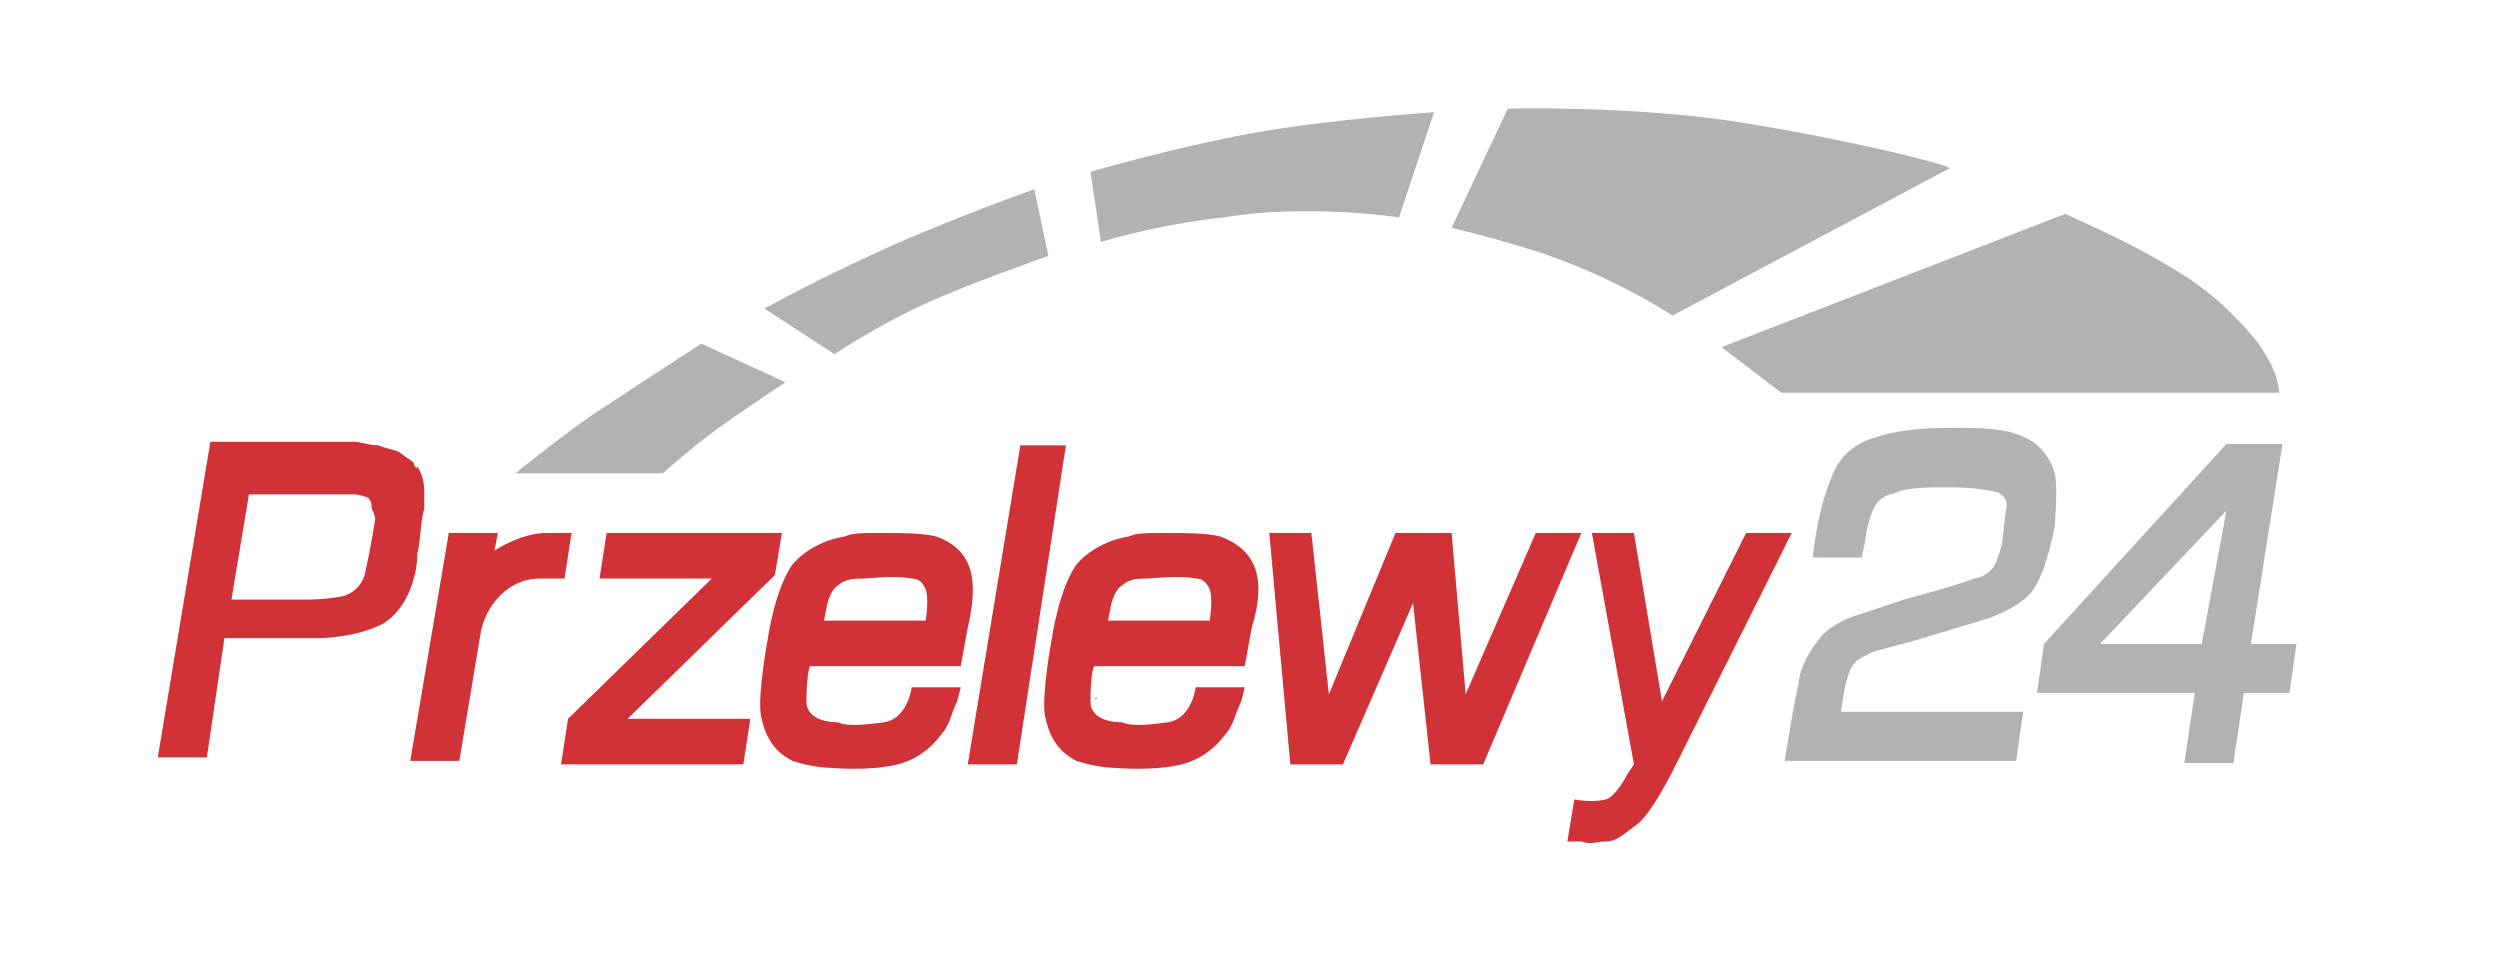 <?xml version="1.0" encoding="utf-8"?>
<!-- Generator: Adobe Illustrator 26.3.1, SVG Export Plug-In . SVG Version: 6.00 Build 0)  -->
<svg version="1.1" id="Ebene_1" xmlns="http://www.w3.org/2000/svg" xmlns:xlink="http://www.w3.org/1999/xlink" x="0px" y="0px"
	 viewBox="0 0 71.3 27.7" style="enable-background:new 0 0 71.3 27.7;" xml:space="preserve">
<style type="text/css">
	.st0{fill-rule:evenodd;clip-rule:evenodd;fill:#D03238;}
	.st1{fill-rule:evenodd;clip-rule:evenodd;fill:#B3B1B1;}
</style>
<g id="Page-1">
	<g id="SPB_x5F__x26__x5F_AltPay_x5F_NewAssets" transform="translate(-99, -159)">
		<g id="logo-P24" transform="translate(99, 159)">
			<polygon id="Fill-1" class="st0" points="17.3,15.2 22.3,15.2 22.1,16.4 17.9,20.5 21.4,20.5 21.2,21.8 16,21.8 16.2,20.5 
				20.3,16.5 17.1,16.5 			"/>
			<path id="Fill-2" class="st0" d="M10.7,14.8c0,0-0.1,0.7-0.3,1.6c-0.1,0.3-0.3,0.5-0.6,0.6c-0.5,0.1-1,0.1-1,0.1H6.6l0.5-3h2
				c0,0,0.1,0,0.3,0s0.5,0,0.7,0s0.4,0.1,0.4,0.1c0.1,0.1,0.1,0.2,0.1,0.3C10.7,14.7,10.7,14.8,10.7,14.8 M11.8,13.2
				c-0.1-0.1-0.3-0.2-0.4-0.3c-0.2-0.1-0.4-0.1-0.6-0.2c-0.3,0-0.5-0.1-0.7-0.1s-0.3,0-0.3,0H7.6H6l-1.5,9h1.4l0.5-3.4h2.7
				c0,0,1,0,1.8-0.4c0.7-0.4,0.9-1.3,0.9-1.3s0.1-0.3,0.1-0.7c0.1-0.4,0.1-1,0.2-1.3c0-0.1,0-0.2,0-0.2s0-0.1,0-0.2
				c0-0.2,0-0.5-0.2-0.8C11.9,13.4,11.8,13.3,11.8,13.2"/>
			<polygon id="Fill-4" class="st0" points="29.1,12.7 30.4,12.7 29,21.8 27.6,21.8 			"/>
			<polygon id="Fill-6" class="st0" points="36.2,15.2 37.4,15.2 37.9,19.8 39.8,15.2 41.4,15.2 41.8,19.8 43.8,15.2 45.1,15.2 
				42.3,21.8 40.8,21.8 40.3,17.2 38.3,21.8 36.8,21.8 			"/>
			<path id="Fill-8" class="st0" d="M26.4,17.7h-2.9l0.1-0.5c0,0,0.1-0.4,0.3-0.5c0.2-0.2,0.5-0.2,0.7-0.2s0.9-0.1,1.4,0
				c0.2,0,0.3,0.1,0.4,0.3C26.5,17.1,26.4,17.7,26.4,17.7 M26.7,15.3c-0.4-0.1-1-0.1-1.6-0.1c-0.5,0-0.8,0-1,0.1
				c0,0-0.9,0.1-1.5,0.8c-0.5,0.7-0.7,2.1-0.7,2.1s-0.3,1.6-0.2,2.2c0.1,0.5,0.3,1,0.9,1.3c0.6,0.2,1.1,0.2,1.1,0.2s1.1,0.1,1.9-0.1
				s1.2-0.8,1.2-0.8s0.2-0.2,0.3-0.5c0.1-0.3,0.2-0.5,0.2-0.5l0.1-0.4H26c0,0-0.1,0.9-0.8,1c-0.7,0.1-1.1,0.1-1.3,0
				c-0.1,0-0.9,0-0.9-0.6l0,0c0-0.8,0.1-1,0.1-1h4.3l0.2-1.1C27.9,16.6,27.8,15.7,26.7,15.3"/>
			<path id="Fill-10" class="st0" d="M23.1,19.9C23.1,19.9,23.1,20,23.1,19.9C23.1,20.1,23.1,19.9,23.1,19.9"/>
			<path id="Fill-12" class="st0" d="M31.3,19.9C31.2,19.9,31.2,20,31.3,19.9C31.2,20.1,31.3,19.9,31.3,19.9"/>
			<path id="Fill-14" class="st0" d="M34.5,17.7h-2.9l0.1-0.5c0,0,0.1-0.4,0.3-0.5c0.2-0.2,0.5-0.2,0.7-0.2s0.9-0.1,1.4,0
				c0.2,0,0.3,0.1,0.4,0.3C34.6,17.1,34.5,17.7,34.5,17.7 M34.8,15.3c-0.4-0.1-1-0.1-1.6-0.1c-0.5,0-0.8,0-1,0.1
				c0,0-0.9,0.1-1.5,0.8c-0.5,0.7-0.7,2.1-0.7,2.1s-0.3,1.6-0.2,2.2c0.1,0.5,0.3,1,0.9,1.3c0.6,0.2,1.1,0.2,1.1,0.2s1.1,0.1,1.9-0.1
				s1.2-0.8,1.2-0.8s0.2-0.2,0.3-0.5s0.2-0.5,0.2-0.5l0.1-0.4h-1.4c0,0-0.1,0.9-0.8,1s-1.1,0.1-1.3,0c-0.1,0-0.9,0-0.9-0.6l0,0
				c0-0.8,0.1-1,0.1-1h4.3l0.2-1.1C36.1,16.6,35.9,15.7,34.8,15.3"/>
			<path id="Fill-16" class="st0" d="M46.6,15.2l0.8,4.8l2.4-4.8h1.3L47.7,22c0,0-0.6,1.2-1,1.5S46.1,24,45.8,24
				c-0.3,0-0.4,0.1-0.7,0h-0.4l0.2-1.2c0,0,0.5,0.1,0.9,0c0.3-0.1,0.6-0.7,0.6-0.7l0.2-0.3l-1.2-6.6L46.6,15.2z"/>
			<path id="Fill-18" class="st1" d="M51.7,15.9h1.4l0.1-0.5c0,0,0.1-1,0.5-1.2c0.1-0.1,0.3-0.1,0.5-0.2c0.4-0.1,0.8-0.1,1.2-0.1
				c0.6,0,0.8,0,1.4,0.1c0.6,0.1,0.4,0.6,0.4,0.6l-0.1,0.9c0,0-0.1,0.4-0.2,0.6c-0.1,0.2-0.4,0.4-0.6,0.4c-0.5,0.2-2,0.6-2,0.6
				l-1.2,0.4c0,0-0.8,0.2-1.2,0.7s-0.6,1-0.6,1.3c-0.1,0.3-0.4,2.2-0.4,2.2h6.6l0.2-1.4h-5.2l0.1-0.6c0,0,0.1-0.6,0.3-0.8
				c0.1-0.1,0.1-0.1,0.5-0.3c0.3-0.1,1.1-0.3,1.1-0.3l2-0.6c0,0,1.1-0.3,1.5-0.9s0.6-1.8,0.6-1.8s0.1-1.1,0-1.5s-0.4-0.8-0.8-1
				c-0.4-0.2-0.8-0.3-2-0.3s-1.8,0.1-2.4,0.3c-0.6,0.2-1,0.6-1.2,1.2C51.8,14.7,51.7,15.9,51.7,15.9"/>
			<g id="Group-22" transform="translate(53.596, 9.563)">
				<g id="Clip-21">
				</g>
				<path id="Fill-20" class="st1" d="M9.2,8.8H6.3L9.9,5L9.2,8.8z M10.6,8.8l0.9-5.7H9.9L4.7,8.8l-0.2,1.4H9l-0.3,2h1.4l0.3-2h1.3
					l0.2-1.4H10.6z"/>
			</g>
			<path id="Fill-23" class="st1" d="M14.7,13.5h4.2c0,0,0.9-0.8,1.6-1.3s1.9-1.3,1.9-1.3L20,9.8c0,0-2,1.3-2.9,1.9
				C16.3,12.2,14.7,13.5,14.7,13.5"/>
			<path id="Fill-25" class="st1" d="M23.8,10.1l-2-1.3c0,0,1.8-1,4.1-2c2.4-1,3.6-1.4,3.6-1.4l0.4,1.9c0,0-2.3,0.8-3.6,1.4
				C25,9.3,23.8,10.1,23.8,10.1"/>
			<path id="Fill-27" class="st1" d="M31.4,6.9l-0.3-2c0,0,2.4-0.7,4.6-1.1c2.2-0.4,5.2-0.6,5.2-0.6l-1,3c0,0-2.6-0.4-5,0
				C33,6.4,31.4,6.9,31.4,6.9"/>
			<path id="Fill-29" class="st1" d="M41.4,6.5L43,3.1c0,0,3.6-0.1,6.7,0.4c3.1,0.5,5.9,1.2,5.9,1.3L47.7,9c0,0-1.8-1.2-4.1-1.9
				C42.3,6.7,41.4,6.5,41.4,6.5"/>
			<path id="Fill-31" class="st1" d="M49.1,9.9l1.7,1.3H65c0,0,0-0.5-0.4-1.1c-0.2-0.4-0.7-0.9-1.1-1.3c-0.2-0.2-0.8-0.7-1.3-1
				c-1.3-0.8-2-1.1-3.3-1.7L49.1,9.9z"/>
			<path id="Fill-33" class="st0" d="M15.6,15.2c-0.5,0-1,0.2-1.5,0.5l0.1-0.5h-1.4l-1.1,6.5h1.4l0.6-3.6c0.1-0.7,0.7-1.6,1.7-1.6
				h0.7l0.2-1.3H15.6z"/>
		</g>
	</g>
</g>
</svg>
